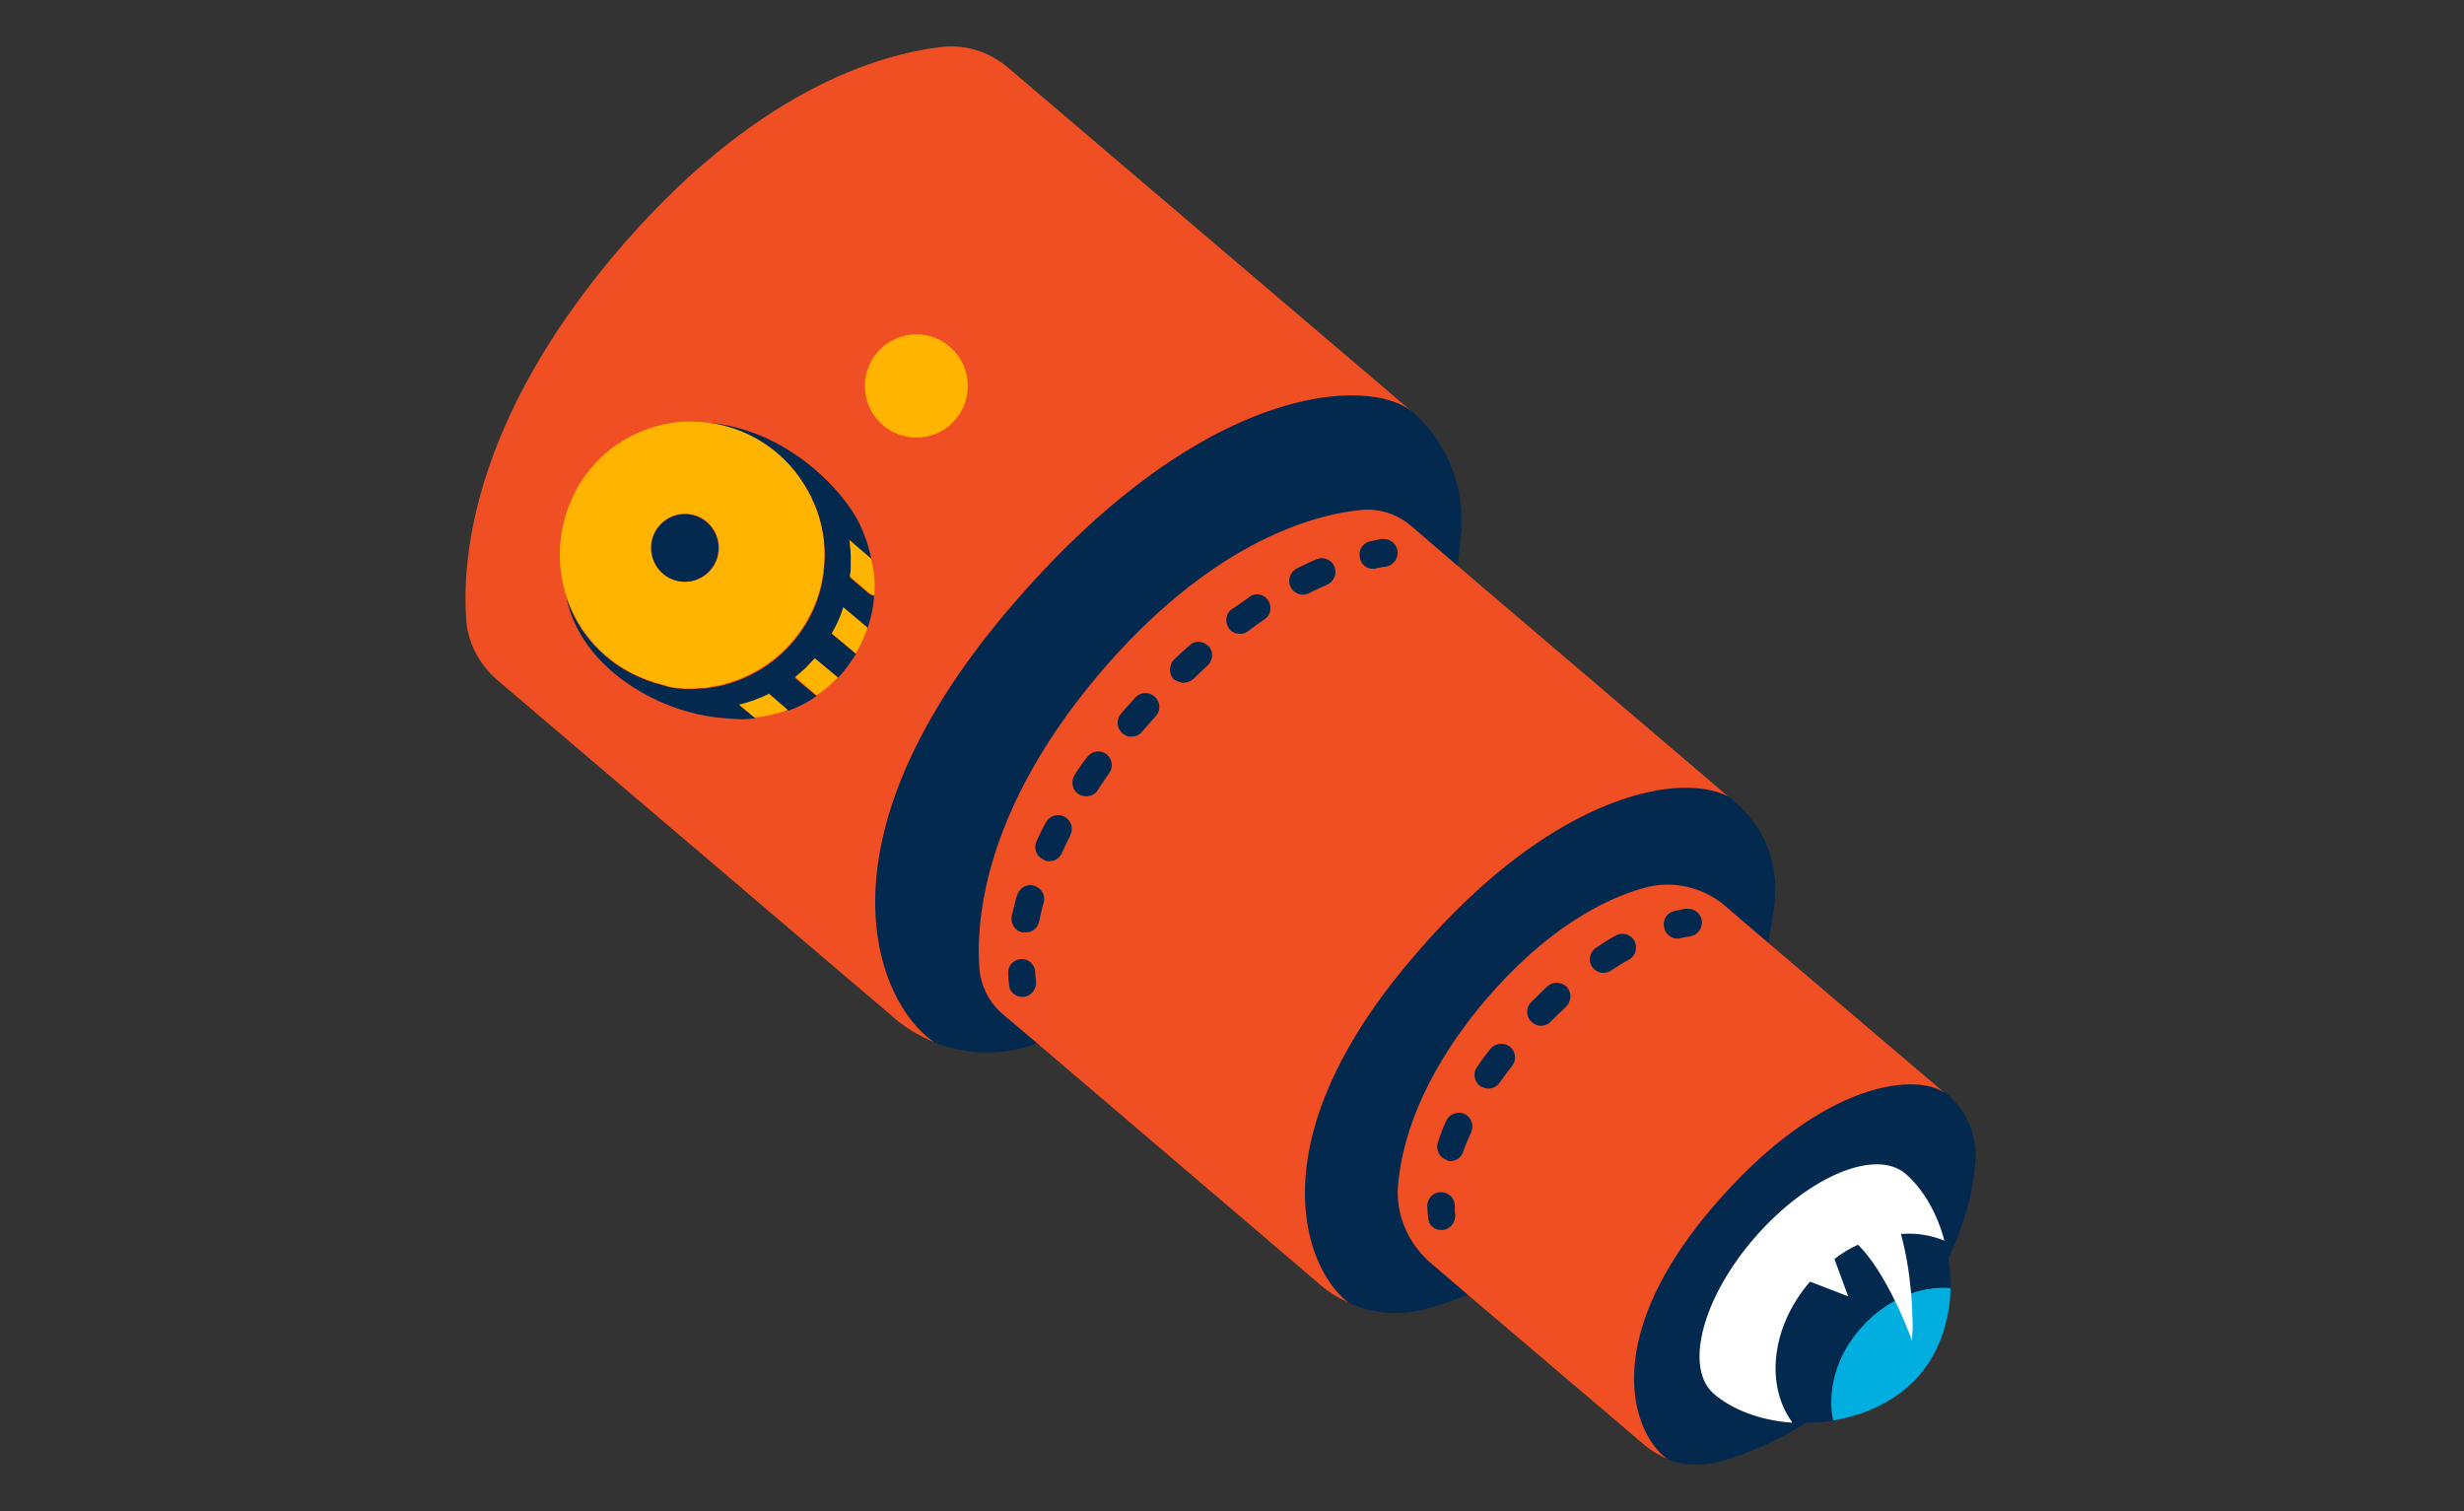<?xml version="1.0" encoding="UTF-8"?> <svg xmlns="http://www.w3.org/2000/svg" width="106" height="65" viewBox="0 0 106 65" fill="none"><rect x="0" y="0" width="106" height="65" fill="#333333" stroke="none"/><g clip-path="url(#clip0_1527_2553)"><path d="M81.51 55.956C81.033 56.224 80.576 56.569 80.194 56.971C79.259 57.966 78.763 59.249 78.801 60.435C78.801 60.665 78.839 60.895 78.877 61.105C78.496 61.163 78.095 61.201 77.695 61.201C76.569 61.928 75.348 62.464 74.069 62.847C73.306 63.077 72.467 63.057 71.742 62.77C70.349 61.833 68.632 57.775 73.535 51.975C78.439 46.157 82.712 46.157 83.743 47.037C84.601 47.764 85.059 48.836 84.983 49.946C84.907 50.999 84.639 52.416 83.819 54.119C83.895 54.54 83.914 54.98 83.914 55.401C83.647 55.382 83.399 55.382 83.132 55.421C82.827 55.459 82.56 55.535 82.235 55.631C82.274 55.995 82.274 56.378 82.293 56.741C82.312 57.047 82.293 57.354 82.274 57.679C82.274 57.679 82.197 57.449 82.045 57.086C81.911 56.779 81.758 56.378 81.529 55.937" fill="#04294F"></path><path d="M80.194 56.971C80.576 56.569 81.014 56.224 81.51 55.956C81.701 55.861 81.987 55.727 82.235 55.631C82.522 55.535 82.827 55.459 83.132 55.42C83.399 55.382 83.647 55.382 83.914 55.401C83.876 56.76 83.476 58.119 82.541 59.191C81.606 60.263 80.194 60.895 78.839 61.105C78.801 60.875 78.744 60.665 78.744 60.435C78.668 59.248 79.259 57.966 80.194 56.971Z" fill="#00AEE0"></path><path d="M43.218 26.346C51.67 16.336 58.958 16.183 60.733 17.695C62.202 18.939 62.984 20.853 62.87 22.767C62.832 23.246 62.774 23.82 62.698 24.375L60.676 22.633C60.065 22.116 59.264 21.868 58.481 21.963C56.344 22.193 52.052 23.437 47.282 29.084C42.435 34.825 41.997 39.458 42.149 41.639C42.207 42.424 42.626 43.113 43.237 43.63L44.687 44.855C44.515 44.913 44.286 44.989 44.134 45.046C42.817 45.41 41.443 45.334 40.184 44.836C37.761 43.19 34.785 36.376 43.218 26.346Z" fill="#04294F"></path><path d="M58.004 56.033C57.26 55.516 56.421 54.291 56.154 52.377C55.849 50.1 56.383 46.329 60.599 41.333C65.884 35.055 70.292 33.907 71.933 33.773C73.058 33.677 73.879 33.83 74.375 34.271C74.394 34.29 74.604 34.462 74.68 34.539C75.844 35.534 76.473 37.027 76.359 38.558C76.321 39.209 76.187 39.955 76.054 40.587L74.241 38.979C73.268 38.156 71.99 37.888 70.769 38.233C69.071 38.711 66.628 39.917 63.919 43.113C61.133 46.386 60.313 49.162 60.179 50.961C60.084 52.186 60.58 53.373 61.515 54.176L63.213 55.669C62.603 55.918 61.992 56.129 61.362 56.301C60.332 56.588 59.264 56.55 58.272 56.148C58.291 56.167 58.081 56.071 58.004 56.033Z" fill="#04294F"></path><path d="M73.516 51.975C78.419 46.157 82.693 46.157 83.724 47.037C84.582 47.764 85.04 48.836 84.964 49.946C84.888 50.999 84.62 52.416 83.8 54.119C83.876 54.54 83.895 54.98 83.895 55.401C83.628 55.382 83.38 55.382 83.113 55.421C82.808 55.459 82.503 55.516 82.216 55.631C82.14 54.77 81.987 53.908 81.778 53.086C82.407 53.047 83.056 53.124 83.647 53.373C83.342 52.205 82.751 51.152 81.987 50.502C80.709 49.372 77.809 50.559 75.519 53.181C73.23 55.784 72.409 58.808 73.688 59.957C74.489 60.684 75.729 61.144 77.065 61.22V61.182C75.901 59.555 76.206 57.028 77.847 55.153L79.488 55.784L78.897 54.176C79.221 53.947 79.564 53.755 79.908 53.564C80.537 54.196 81.091 55.133 81.491 55.956C81.014 56.224 80.556 56.569 80.175 56.971C79.24 57.966 78.744 59.249 78.782 60.435C78.782 60.665 78.82 60.895 78.858 61.105C78.477 61.163 78.076 61.201 77.675 61.201C76.55 61.928 75.329 62.464 74.05 62.847C73.287 63.077 72.448 63.057 71.723 62.77C70.349 61.833 68.613 57.775 73.516 51.975Z" fill="#04294F"></path><path d="M42.13 41.639C41.978 39.477 42.397 34.806 47.224 29.064C51.994 23.418 56.344 22.174 58.481 21.944C59.283 21.849 60.084 22.097 60.695 22.614L62.679 24.318L74.356 34.27C73.802 33.964 72.944 33.83 71.99 33.907C70.349 34.041 65.961 35.036 60.657 41.333C56.421 46.348 55.906 50.138 56.211 52.435C56.459 54.253 57.26 55.459 58.004 56.033C57.585 55.842 57.203 55.612 56.841 55.306L44.592 44.855L43.142 43.63C42.569 43.152 42.188 42.424 42.13 41.639Z" fill="#F04E23"></path><path d="M26.447 10.938C32.419 3.876 37.837 2.325 40.528 2.019C41.539 1.904 42.55 2.23 43.332 2.88L60.752 17.714C58.977 16.202 51.746 16.317 43.294 26.327C34.842 36.338 37.742 43.171 40.165 44.817C39.554 44.568 39.001 44.242 38.505 43.821L21.372 29.236C20.609 28.567 20.113 27.629 20.055 26.633C19.864 23.858 20.437 18.078 26.447 10.938Z" fill="#F04E23"></path><path d="M60.141 50.999C60.294 49.181 61.076 46.406 63.824 43.113C66.514 39.936 69.013 38.673 70.731 38.194C71.952 37.85 73.268 38.156 74.222 38.979L76.035 40.529L83.705 47.056C82.674 46.176 78.477 46.252 73.573 52.052C68.67 57.87 70.349 61.813 71.742 62.77C71.398 62.617 71.074 62.426 70.788 62.196L63.156 55.708L61.458 54.253C60.542 53.411 60.046 52.224 60.141 50.999Z" fill="#F04E23"></path><path d="M82.254 57.679C82.254 57.679 82.178 57.449 82.026 57.086C81.892 56.779 81.739 56.378 81.51 55.937C81.11 55.133 80.576 54.176 79.927 53.545C79.583 53.698 79.24 53.908 78.916 54.157L79.507 55.765L77.866 55.133C76.225 57.028 75.92 59.536 77.084 61.163V61.201C75.748 61.105 74.508 60.646 73.707 59.938C72.448 58.808 73.249 55.784 75.538 53.181C77.828 50.578 80.709 49.391 81.987 50.502C82.751 51.171 83.342 52.205 83.647 53.373C83.056 53.124 82.407 53.028 81.778 53.085C82.007 53.928 82.14 54.789 82.216 55.631C82.254 55.995 82.254 56.378 82.274 56.741C82.293 57.047 82.274 57.354 82.254 57.679Z" fill="white"></path><path d="M27.477 29.122L27.573 29.16C27.63 29.198 27.706 29.217 27.763 29.236L27.802 29.256C27.878 29.294 27.954 29.313 28.03 29.332L28.126 29.37L28.279 29.409L28.393 29.447L28.546 29.485L28.66 29.524L28.813 29.562L28.908 29.581C29.004 29.6 29.061 29.6 29.156 29.619H29.233L29.423 29.639H29.557H29.652C29.805 29.639 29.939 29.639 30.072 29.619H30.32C30.396 29.619 30.473 29.6 30.549 29.581C30.702 29.543 30.854 29.543 31.007 29.505C32.209 29.217 33.316 28.567 34.117 27.61C34.517 27.131 34.842 26.614 35.071 26.04C35.3 25.466 35.433 24.853 35.471 24.241C35.529 23.399 35.376 22.557 35.071 21.772C35.071 21.753 35.052 21.734 35.052 21.734C35.033 21.676 35.014 21.638 34.975 21.58C34.956 21.542 34.937 21.523 34.937 21.485C34.937 21.447 34.899 21.389 34.88 21.351L34.823 21.255C34.804 21.217 34.785 21.178 34.766 21.14C34.746 21.102 34.727 21.044 34.689 21.006C34.651 20.968 34.651 20.949 34.632 20.91C33.602 19.207 31.751 18.174 29.767 18.174H29.481C33.258 17.944 36.158 20.853 36.979 22.538C37.208 23.016 37.38 23.533 37.494 24.069L36.559 23.265C36.597 23.609 36.635 23.935 36.616 24.26V24.547C36.616 24.643 36.597 24.739 36.578 24.834V24.853L37.36 25.523C37.437 25.581 37.513 25.619 37.608 25.638C37.57 26.117 37.475 26.576 37.322 27.035L36.273 26.155C36.235 26.251 36.197 26.366 36.178 26.461C36.082 26.748 35.949 27.016 35.796 27.265L36.826 28.126C36.597 28.49 36.349 28.854 36.044 29.16L35.052 28.337L35.014 28.375C34.88 28.509 34.746 28.643 34.632 28.777L34.212 29.141L34.193 29.16L35.128 29.945C34.746 30.213 34.346 30.423 33.907 30.576L33.087 29.868L33.048 29.906C32.953 29.945 32.877 29.983 32.8 30.021L32.552 30.117L32.419 30.174L32.285 30.213C32.133 30.251 31.999 30.308 31.827 30.347L32.495 30.902C32.304 30.921 32.133 30.94 31.942 30.94C31.713 30.94 31.465 30.921 31.255 30.902H31.236C30.11 30.825 28.985 30.5 27.973 29.983C27.821 29.906 27.687 29.83 27.553 29.753C26.008 28.854 24.73 27.476 24.367 25.715C24.863 27.227 25.989 28.471 27.477 29.122Z" fill="#04294F"></path><path d="M32.266 30.174L32.4 30.136L32.533 30.079L32.781 29.983C32.877 29.945 32.953 29.906 33.029 29.868L33.068 29.83L33.888 30.538C33.43 30.71 32.953 30.825 32.457 30.863L31.789 30.308C31.98 30.27 32.114 30.232 32.266 30.174Z" fill="#FFB400"></path><path d="M34.212 29.122L34.632 28.758C34.766 28.624 34.899 28.49 35.014 28.356L35.052 28.318L36.044 29.141C35.758 29.428 35.471 29.696 35.128 29.907L34.212 29.122Z" fill="#FFB400"></path><path d="M36.178 26.423C36.216 26.327 36.254 26.212 36.273 26.117L37.322 26.997C37.189 27.38 37.036 27.763 36.807 28.107L35.777 27.246C35.929 26.997 36.063 26.71 36.178 26.423Z" fill="#FFB400"></path><path d="M36.559 24.796C36.559 24.7 36.597 24.585 36.597 24.509V24.222C36.616 23.877 36.578 23.552 36.54 23.227L37.475 24.03C37.57 24.413 37.627 24.796 37.627 25.179C37.627 25.332 37.627 25.466 37.608 25.6C37.513 25.581 37.437 25.543 37.36 25.485L36.559 24.796Z" fill="#FFB400"></path><path d="M29.462 18.135C29.557 18.135 29.652 18.135 29.748 18.135C31.732 18.135 33.583 19.169 34.613 20.872C34.632 20.911 34.651 20.93 34.67 20.968C34.689 21.006 34.708 21.064 34.746 21.102C34.785 21.14 34.785 21.179 34.804 21.217L34.861 21.312C34.899 21.351 34.899 21.408 34.918 21.447C34.937 21.485 34.956 21.504 34.956 21.542C34.995 21.581 34.995 21.638 35.033 21.695C35.033 21.715 35.052 21.734 35.052 21.734C35.376 22.518 35.51 23.36 35.453 24.203C35.414 24.815 35.3 25.428 35.052 26.002C34.823 26.576 34.498 27.112 34.098 27.571C33.297 28.509 32.209 29.179 30.988 29.466C30.835 29.505 30.683 29.524 30.53 29.543C30.454 29.562 30.377 29.581 30.301 29.581L30.072 29.6C29.919 29.619 29.786 29.619 29.652 29.619H29.557H29.442L29.252 29.6H29.175C29.08 29.581 29.023 29.581 28.927 29.562L28.832 29.543L28.679 29.505L28.565 29.466L28.412 29.428L28.298 29.39L28.145 29.351L28.05 29.313C27.973 29.275 27.897 29.256 27.821 29.237L27.782 29.218C27.725 29.179 27.649 29.179 27.592 29.141L27.496 29.103C24.615 27.839 23.299 24.471 24.558 21.561C25.378 19.59 27.286 18.25 29.462 18.135ZM29.462 25.026C30.263 25.026 30.931 24.375 30.931 23.571C30.931 22.767 30.282 22.097 29.481 22.097C28.679 22.097 28.011 22.748 28.011 23.552C28.011 24.356 28.641 25.026 29.462 25.026Z" fill="#FFB400"></path><path d="M39.421 18.824C38.199 18.824 37.208 17.83 37.208 16.604C37.208 15.378 38.199 14.384 39.421 14.384C40.643 14.384 41.634 15.378 41.634 16.604C41.634 17.83 40.643 18.824 39.421 18.824Z" fill="#FFB400"></path><path d="M29.462 25.026C28.661 25.026 28.011 24.375 28.011 23.571C28.011 22.768 28.661 22.116 29.462 22.116C30.262 22.116 30.912 22.768 30.912 23.571C30.912 24.375 30.262 25.026 29.462 25.026Z" fill="#04294F"></path><path d="M72.161 40.376C72.2 40.376 72.257 40.376 72.295 40.357C72.429 40.319 72.562 40.3 72.696 40.281C73.02 40.242 73.249 39.936 73.211 39.611C73.173 39.285 72.867 39.056 72.543 39.094H72.505C72.352 39.132 72.2 39.151 72.028 39.19C71.704 39.266 71.513 39.572 71.589 39.898C71.646 40.185 71.894 40.376 72.161 40.376Z" fill="#04294F"></path><path d="M62.393 49.947C62.641 49.947 62.87 49.793 62.946 49.544C63.041 49.257 63.156 48.989 63.289 48.702C63.423 48.415 63.289 48.052 63.003 47.918C62.717 47.784 62.355 47.918 62.221 48.205C62.068 48.53 61.954 48.836 61.858 49.143C61.763 49.449 61.916 49.793 62.221 49.889C62.278 49.947 62.336 49.947 62.393 49.947ZM64.034 46.827C64.224 46.827 64.396 46.731 64.51 46.578C64.682 46.329 64.873 46.08 65.064 45.831C65.255 45.563 65.197 45.2 64.93 45.008C64.682 44.836 64.339 44.874 64.129 45.104C63.919 45.372 63.709 45.64 63.538 45.908C63.347 46.176 63.423 46.539 63.69 46.731C63.805 46.788 63.919 46.827 64.034 46.827ZM66.285 44.128C66.438 44.128 66.59 44.07 66.705 43.956C66.934 43.726 67.144 43.515 67.373 43.305C67.601 43.075 67.621 42.712 67.411 42.463C67.182 42.233 66.819 42.214 66.571 42.424C66.342 42.654 66.094 42.884 65.865 43.113C65.636 43.343 65.636 43.726 65.884 43.956C65.98 44.051 66.132 44.128 66.285 44.128ZM68.975 41.85C69.09 41.85 69.204 41.812 69.299 41.754C69.567 41.582 69.815 41.41 70.082 41.276C70.368 41.123 70.463 40.759 70.311 40.472C70.158 40.185 69.796 40.089 69.509 40.242C69.223 40.395 68.937 40.587 68.651 40.778C68.384 40.951 68.307 41.333 68.498 41.601C68.594 41.735 68.765 41.85 68.975 41.85Z" fill="#04294F"></path><path d="M62.011 52.913H62.068C62.393 52.875 62.622 52.588 62.603 52.262C62.584 52.128 62.584 51.994 62.584 51.86C62.584 51.535 62.316 51.286 61.992 51.286H61.973C61.649 51.286 61.382 51.573 61.401 51.899C61.401 52.052 61.42 52.224 61.439 52.377C61.439 52.683 61.687 52.913 62.011 52.913Z" fill="#04294F"></path><path d="M59.073 24.471C59.111 24.471 59.168 24.471 59.187 24.451C59.321 24.413 59.474 24.394 59.607 24.375C59.931 24.337 60.16 24.03 60.122 23.705C60.084 23.38 59.779 23.15 59.455 23.188H59.416C59.264 23.227 59.111 23.246 58.958 23.284C58.634 23.341 58.424 23.667 58.501 23.973C58.539 24.279 58.787 24.471 59.073 24.471Z" fill="#04294F"></path><path d="M44.134 40.108C44.42 40.108 44.649 39.917 44.706 39.63C44.763 39.362 44.821 39.075 44.897 38.826C44.992 38.52 44.801 38.194 44.477 38.099C44.172 38.003 43.847 38.194 43.752 38.52C43.657 38.807 43.599 39.132 43.523 39.419C43.466 39.745 43.676 40.051 43.981 40.108C44.057 40.089 44.114 40.108 44.134 40.108ZM45.145 37.046C45.374 37.046 45.584 36.912 45.679 36.701C45.794 36.453 45.908 36.204 46.042 35.936C46.194 35.649 46.08 35.285 45.794 35.132C45.507 34.979 45.145 35.093 44.992 35.381C44.84 35.649 44.706 35.936 44.592 36.184C44.458 36.472 44.572 36.835 44.878 36.969C44.992 37.046 45.069 37.046 45.145 37.046ZM46.748 34.251C46.938 34.251 47.129 34.156 47.224 33.983C47.377 33.754 47.549 33.505 47.702 33.275C47.911 33.026 47.854 32.644 47.606 32.452C47.358 32.242 46.976 32.299 46.786 32.548C46.767 32.567 46.767 32.586 46.748 32.586C46.576 32.835 46.385 33.065 46.232 33.333C46.061 33.601 46.118 33.964 46.385 34.156C46.499 34.213 46.614 34.27 46.748 34.251ZM48.694 31.687C48.865 31.687 49.018 31.61 49.132 31.476C49.323 31.246 49.514 31.036 49.705 30.825C49.934 30.596 49.934 30.213 49.686 29.983C49.457 29.753 49.075 29.753 48.846 30.002L48.808 30.041C48.617 30.27 48.407 30.481 48.217 30.71C48.007 30.959 48.045 31.323 48.274 31.533C48.407 31.648 48.541 31.706 48.694 31.687ZM50.907 29.371C51.059 29.371 51.193 29.313 51.327 29.218C51.536 29.007 51.746 28.816 51.956 28.624C52.185 28.394 52.223 28.031 51.994 27.801C51.765 27.571 51.403 27.533 51.174 27.763C50.945 27.954 50.735 28.165 50.506 28.375C50.277 28.605 50.277 28.988 50.487 29.218C50.602 29.294 50.735 29.352 50.907 29.371ZM53.349 27.265C53.483 27.265 53.597 27.227 53.692 27.15C53.921 26.978 54.15 26.806 54.379 26.653C54.666 26.48 54.723 26.117 54.57 25.849C54.398 25.562 54.036 25.485 53.769 25.657C53.75 25.677 53.731 25.677 53.731 25.696C53.502 25.849 53.254 26.04 52.986 26.212C52.719 26.404 52.681 26.767 52.872 27.035C52.967 27.189 53.158 27.265 53.349 27.265ZM56.039 25.581C56.135 25.581 56.211 25.562 56.306 25.523C56.554 25.389 56.822 25.275 57.069 25.16C57.375 25.045 57.527 24.7 57.413 24.394C57.298 24.088 56.955 23.935 56.65 24.05C56.631 24.05 56.612 24.069 56.612 24.069C56.325 24.184 56.058 24.318 55.791 24.452C55.505 24.605 55.371 24.949 55.524 25.255C55.62 25.447 55.829 25.581 56.039 25.581Z" fill="#04294F"></path><path d="M43.981 42.884H44.038C44.363 42.845 44.592 42.558 44.572 42.233C44.553 42.099 44.534 41.946 44.534 41.812C44.515 41.486 44.248 41.237 43.924 41.257C43.599 41.276 43.351 41.544 43.37 41.869C43.37 42.022 43.389 42.175 43.409 42.348C43.409 42.635 43.657 42.884 43.981 42.884Z" fill="#04294F"></path></g><defs><clipPath id="clip0_1527_2553"><rect width="65" height="61" fill="white" transform="matrix(-1 0 0 1 85 2)"></rect></clipPath></defs></svg> 